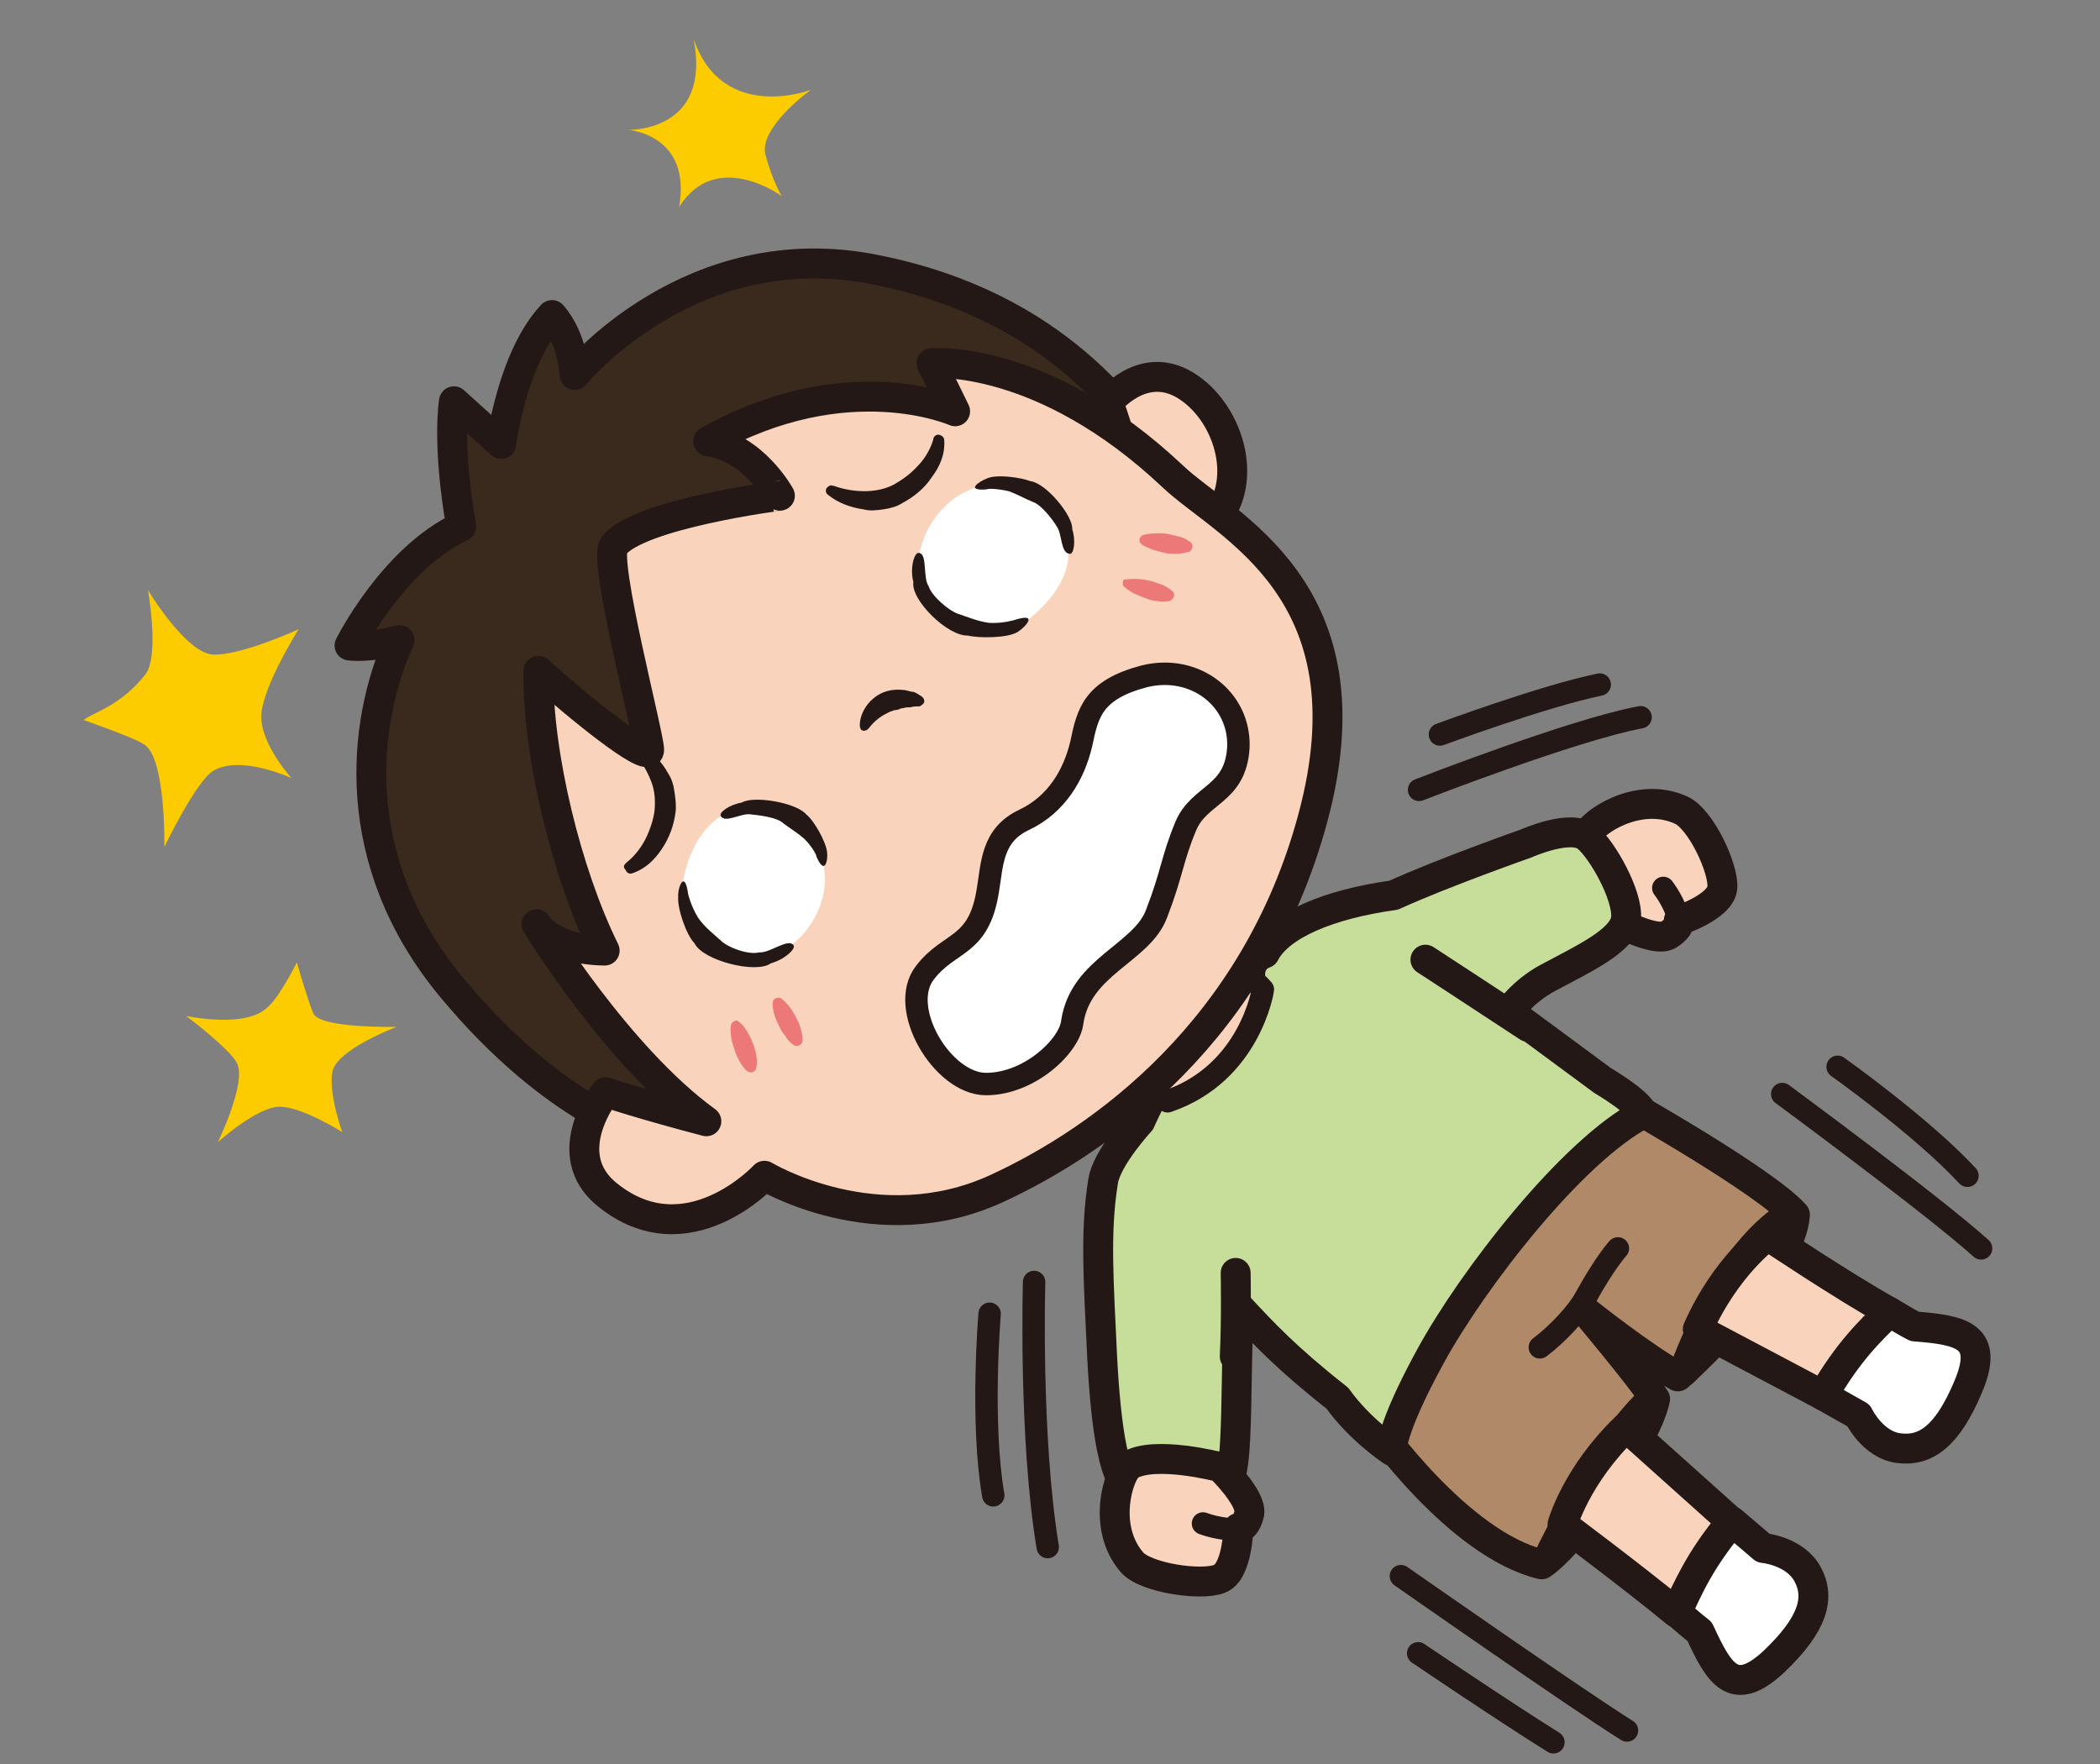 <?xml version="1.0" encoding="utf-8"?>
<!-- Generator: Adobe Illustrator 24.3.0, SVG Export Plug-In . SVG Version: 6.00 Build 0)  -->
<svg version="1.1" id="レイヤー_1" xmlns="http://www.w3.org/2000/svg" xmlns:xlink="http://www.w3.org/1999/xlink" x="0px"
	 y="0px" width="231.3px" height="194.3px" viewBox="0 0 231.3 194.3" style="enable-background:new 0 0 231.3 194.3;"
	 xml:space="preserve">
<rect x="0" y="0" width="231.3" height="194.3" fill="#808080" stroke="none"/>
<style type="text/css">
	.st0{fill:#FCCB00;}
	.st1{fill:#E5E5E6;stroke:#231815;stroke-width:2.47;stroke-linecap:round;stroke-linejoin:round;}
	.st2{fill:#B08969;stroke:#231815;stroke-width:3.293;stroke-linecap:round;stroke-linejoin:round;}
	.st3{fill:none;stroke:#231815;stroke-width:2.47;stroke-linecap:round;stroke-linejoin:round;}
	.st4{fill:none;stroke:#231815;stroke-width:3.293;stroke-linecap:round;stroke-linejoin:round;}
	.st5{fill:#F9D3BB;stroke:#231815;stroke-width:3.293;stroke-linecap:round;stroke-linejoin:round;}
	.st6{fill:#FFFFFF;stroke:#231815;stroke-width:3.293;stroke-linecap:round;stroke-linejoin:round;}
	.st7{fill:#C6DE99;stroke:#231815;stroke-width:3.293;stroke-linecap:round;stroke-linejoin:round;}
	.st8{fill:#F9D3BB;stroke:#231815;stroke-width:2.47;stroke-linecap:round;stroke-linejoin:round;}
	.st9{fill:#3A291D;stroke:#231815;stroke-width:3.293;stroke-linecap:round;stroke-linejoin:round;}
	.st10{fill:#231815;}
	.st11{fill:#FFFFFF;}
	.st12{fill:#EC7978;}
	.st13{fill:none;}
	.st14{fill:#FFFFFF;stroke:#231815;stroke-width:2.47;stroke-linecap:round;stroke-linejoin:round;}
</style>
<g>
	<g>
		<path class="st0" d="M9.2,79.3c1.2-0.9,4-1.5,6.8-5c1.6-2,0.3-9.3,0.3-9.3s4.2,7,7.2,7.1c3.1,0.1,9.4-2.8,9.4-2.8
			s-4.5,7.1-4.1,10.1c0.3,3,3.3,6.3,3.3,6.3s-5.6-2.6-8.6-0.8c-1.9,1.1-5.4,8.4-5.4,8.4s0.2-10.3-2.4-11.4
			C14.9,81.3,9.2,79.3,9.2,79.3z"/>
		<path class="st0" d="M32.7,106c0,0,1.1,3.9,1.8,5.6c0.7,1.7,9.2,1.5,9.2,1.5s-6.7,2.5-7.1,5c-0.4,2.5,1.1,6.6,1.1,6.6
			s-4.4-2.8-6.9-2.8c-2.5,0-6.8,3.9-6.8,3.9s3.2-6.6,2.1-8.7c-0.8-1.6-5.6-5.2-5.6-5.2s6.5,1.4,8.9-0.9C30.7,110,32.7,106,32.7,106z
			"/>
		<path class="st0" d="M69.2,14.3c0,0,9.2,0.3,7.2-10c3.2,9.3,12.9,5.6,12.9,5.6S83.6,14,84.3,17c0.8,3,1.8,4.6,1.8,4.6
			s-7.2-5.3-11.3,1.2C76.2,14.8,69.2,14.3,69.2,14.3z"/>
	</g>
	<g>
		<path class="st1" d="M113.9,141.2c0,0-0.5,17.1,1.5,29.2"/>
		<path class="st1" d="M109,144.7c0,0-1,11.9,0.4,20"/>
		<path class="st1" d="M154.3,173.6c0,0,19.3,13.5,24.9,17"/>
		<path class="st1" d="M156.2,182.1c0,0,9.3,6.3,14.9,9.8"/>
		<path class="st1" d="M196.3,120.5c0,0,16.7,12.3,21.9,17"/>
		<path class="st1" d="M202.4,117.5c0,0,9.3,6.6,14.3,12"/>
		<path class="st1" d="M156.3,87c0,0,16.9-6.6,24.4-8"/>
		<path class="st1" d="M158.6,80.9c0,0,11.3-4.2,17.6-5.5"/>
	</g>
	<g>
		<g>
			<g>
				<path class="st2" d="M179.3,121.6c0,0,15.1,8.5,18.4,12.2c-0.4,6-10.7,15.9-12.9,17.8c-3.7-2-10.1-7.1-10.1-7.1s5.8,6.9,7.6,9.6
					c-1.1,5.1-9.3,16.1-12.5,18.2c-9.2-2.2-18.4-15.4-18.4-15.4S162.7,130.2,179.3,121.6z"/>
				<path class="st3" d="M178.2,137.5c0,0-1.4,1.5-3.6,5.5c-0.8,1.5-3,3.9-5,5.4"/>
				<path class="st4" d="M185.5,151c0,0,4.3-12.6,11.5-17.1"/>
				<path class="st3" d="M169.7,172.4c0,0,6.1-13.1,11.7-18.3"/>
				<g>
					<path class="st5" d="M190.7,167.6l-11.6-10.4c-5.5,5.3-7,10.7-7,10.7s7.9,5.9,12.5,9.7C185.9,175,187.1,171.9,190.7,167.6z"/>
					<path class="st6" d="M199.1,173.4c-1.4-2.6-4.9-2.9-4.9-2.9l-3.4-2.9c-3.6,4.3-4.9,7.4-6.1,10c0.8,0.7,1.6,1.4,2.5,2.1
						c2.2,4.8,3.8,7.4,8.2,3.3C199.7,178.9,200.5,176,199.1,173.4z"/>
				</g>
				<g>
					<path class="st5" d="M200.8,153.7l-13.8-7.3c3.1-7,7.7-10.3,7.7-10.3s8.2,5.5,13.4,8.4C206.1,146.6,203.6,148.8,200.8,153.7z"
						/>
					<path class="st6" d="M209.1,159.5c-2.9-0.4-4.4-3.6-4.4-3.6l-3.9-2.2c2.8-4.9,5.2-7.1,7.3-9.2c0.9,0.5,1.8,1.1,2.8,1.6
						c5.3,0.4,8.2,1.1,5.9,6.6C214.5,158.2,212.1,159.9,209.1,159.5z"/>
				</g>
			</g>
			<g>
				<path class="st5" d="M177.9,101.4c0,0,4.3,2.4,5.8,1.6c1.5-0.9,1.2-1.6,1.2-1.6s4.6-1.5,4.8-3.6c0.2-2.1-2.4-7.7-4.6-8.6
					c-4.7-2.1-9.8,1.4-10.3,2.8C173.3,96.9,177.9,101.4,177.9,101.4z"/>
				<path class="st3" d="M183.2,97.8c0,0,1.4,1.8,1.7,3.6"/>
			</g>
			<g>
				<path class="st7" d="M137.8,108.3c0,0-0.7-2.5,1.5-3.3c1.6-3.1,7-5.4,14.2-6.4c5.5-2.5,14.6-5.7,14.6-5.7s4.9-2.2,6.7-0.7
					c1.7,1.4,4.5,6.4,4.3,8.9c-0.2,2.5-4.9,4.6-8.6,6.6c-2.8,1.5-4.3,3.7-4.3,3.7l10.3,7.6c0,0,4.4,2.6,4.4,3.7
					c-7.8,4.1-18.7,18.2-23.3,26.6c-4.6,8.4-4.3,10.5-4.3,10.5s-3.5-2.3-6-5.8c-5.6-4.4-8.2-7.2-10.8-10c-0.5,6.3,0,18.6-1.3,18.9
					c-1.3,0.3-8.1,1.5-10.3,1.2c-2.2-0.2-3.1-7-3.5-14.5c-0.4-8.6-0.8-13.9,0.1-19.5c0.4-2.6,4.1-6.6,4.1-6.6s0.8-1.9,2.3-4.5
					C129.4,116.4,137.8,108.3,137.8,108.3z"/>
				<path class="st7" d="M136.1,140.2c0,0,0.1,5.1-0.1,9.2"/>
				<path class="st7" d="M157,105.7c0,0,6.9,4.5,11.3,7.4"/>
			</g>
			<g>
				<path class="st5" d="M134.4,161.6c0,0,3.5,3.4,3.2,5.1c-0.4,1.7-1.2,1.6-1.2,1.6s-0.1,4.9-2.1,5.6c-2,0.8-8.1-0.1-9.6-1.8
					c-3.4-3.9-1.5-9.9-0.3-10.7C127.2,159.7,134.4,161.6,134.4,161.6z"/>
				<path class="st3" d="M132.5,167.8c0,0,2.1,0.8,3.9,0.6"/>
			</g>
			<path class="st8" d="M128.6,121.3l-4.4-3.4c0,0,6.5-10.3,9.8-13.2c3.9,2.8,5.1,4.3,5.1,4.3S137.7,118.2,128.6,121.3z"/>
		</g>
		<g>
			<g>
				<path class="st9" d="M71.5,125.2c0,0-10.3-2.6-21.8-16.5c-11.5-13.9-9.8-29.1-5.7-38.2c-3.4,0.9-5.5,0.6-5.5,0.6
					s4.8-9.6,12.3-13.1C49.2,48.8,50,44.2,50,44.2l5.2,4.7c0,0,1.2-9.5,5.6-14.2c2.3,2.6,2.5,6.6,2.5,6.6s12.8-15.7,33.1-11.6
					c20.2,4,28.2,16.4,31.9,21.5c3.7,5.1-42.3,66.4-45.4,71.6C79.8,127.9,71.5,125.2,71.5,125.2z"/>
				<path class="st5" d="M123.9,49.8l-1.8-5.5c0,0,3.7-4.7,8.4-1.9c4.7,2.8,7.2,10.4,3.3,14.9C131,60.4,123.9,49.8,123.9,49.8z"/>
				<path class="st5" d="M67.6,60.1c-1.2,1.6,3.9,20.9,3.9,22.5c0,1.6-8-4.9-12.2-8.7c-0.1,9.2,3.1,22.3,7.3,30.8
					c-6-0.1-7.5-2.9-7.5-2.9s8.9,14.6,18.7,21.7c-6.9-1.8-11.1-3.2-11.1-3.2s-5.4,6.8,0.2,11.3c8.8,7.1,17.3-2.1,17.3-2.1
					s12.4,7.5,25.6,1.4c11.5-5.3,28.5-17.4,34.8-40.8c6.8-25.2-9.7-32.2-15.4-37.6C114.8,38.9,102.6,40,102.6,40l2.6,5.3
					c0,0-11.9-5.3-27.2,3.3c5,0.7,7.9,6,7.9,6S70.3,56.6,67.6,60.1z"/>
				<g>
					<g>
						<path class="st10" d="M104,48.5c0.1,1.6-0.5,2.9-1.4,4.1c-0.8,1.2-1.9,2.1-3.2,2.8c-0.6,0.4-1.4,0.6-2.1,0.7
							c-0.7,0.1-1.5,0.2-2.2,0c-1.4-0.2-2.8-0.7-3.9-1.6c-0.3-0.2-0.3-0.6-0.1-0.8c0.2-0.2,0.4-0.3,0.6-0.2l0.1,0
							c1.1,0.4,2.3,0.6,3.4,0.6c1.1,0,2.2-0.2,3.2-0.7c0.9-0.5,1.9-1.2,2.7-2.1c0.8-0.8,1.4-1.9,1.7-2.9l0-0.1
							c0.1-0.3,0.4-0.5,0.7-0.4C103.8,48,104,48.2,104,48.5z"/>
					</g>
				</g>
				<g>
					<g>
						<path class="st10" d="M69,95c0.8-0.6,1.6-1.6,2.1-2.6c0.5-1,0.9-2.2,1-3.2c0.1-1.1,0-2.2-0.4-3.2c-0.4-1-1-2.1-1.8-3l0-0.1
							c-0.2-0.3-0.2-0.6,0.1-0.8c0.2-0.2,0.5-0.2,0.7,0c1.2,0.8,2.2,1.8,2.9,3.1c0.4,0.6,0.6,1.3,0.7,2.1c0.1,0.7,0.2,1.5,0.1,2.2
							c-0.2,1.5-0.7,2.8-1.5,4c-0.8,1.2-1.8,2.2-3.3,2.7c-0.3,0.1-0.6-0.1-0.7-0.4C68.6,95.5,68.7,95.3,69,95L69,95z"/>
					</g>
				</g>
			</g>
			<g>
				<g>
					<path class="st11" d="M79.4,89.9c-1.9,1.2-3.5,3.5-4.2,7.3c0,0-0.3,5.3,5.2,7.9c2.4,1.1,4.9,0.5,6.9-1.1c2.5-2,4.1-5.5,3.4-8.7
						C89.8,90.3,83.8,87.3,79.4,89.9z"/>
					<g>
						<g>
							<path class="st12" d="M86.1,110c0.7,0.6,1.2,1.3,1.6,2.1c0.2,0.4,0.4,0.8,0.5,1.2c0.1,0.4,0.2,0.8,0.2,1.3
								c0,0.3-0.3,0.6-0.6,0.6c-0.1,0-0.3,0-0.4-0.1c-0.4-0.3-0.7-0.6-0.9-1c-0.3-0.3-0.5-0.7-0.7-1.1c-0.4-0.8-0.7-1.6-0.7-2.5
								c0-0.3,0.2-0.6,0.6-0.6C85.9,109.9,86,109.9,86.1,110z"/>
						</g>
					</g>
					<g>
						<g>
							<path class="st12" d="M81.7,112.8c0.6,0.7,1,1.5,1.3,2.3c0.1,0.4,0.3,0.8,0.3,1.2c0.1,0.4,0.1,0.9,0,1.3
								c0,0.3-0.4,0.6-0.7,0.5c-0.1,0-0.3-0.1-0.4-0.2c-0.3-0.3-0.6-0.7-0.8-1.1c-0.2-0.4-0.4-0.8-0.5-1.2c-0.3-0.8-0.5-1.7-0.4-2.6
								c0-0.3,0.3-0.6,0.7-0.6C81.4,112.6,81.6,112.7,81.7,112.8z"/>
						</g>
					</g>
					<g>
						<path class="st13" d="M90.7,95.3c-1-5-7-7.9-11.3-5.3"/>
						<g>
							<path class="st10" d="M89.9,94.3c0.1,0-0.4-1-1.3-1.9c-0.8-0.7-1.5-1.1-2.3-1.7c-0.7-0.7-2.7-0.9-3.6-1c-1-0.2-2.8,1-3.3,0.2
								c-0.3-0.4,1-1.3,2.3-1.5c1.3-0.8,6,0,7.1,1.3c0.8,0.6,2.2,3,2.3,4.2C91.2,94.6,90.9,96.6,89.9,94.3z"/>
						</g>
					</g>
					<g>
						<path class="st13" d="M75.2,97.2c0,0-0.3,5.3,5.2,7.9c2.4,1.1,4.9,0.5,6.9-1.1"/>
						<g>
							<path class="st10" d="M75.8,98.5c0,0,0.3,1.3,1.1,2.6c0.8,1.1,1.5,1.6,2.5,2.5c0.8,0.8,3.1,1.6,4.2,1.3
								c1.2,0.1,3.2-1.6,3.8-0.8c0.3,0.4-1,1.6-2.5,2c-1.6,1.2-7.5-0.3-8.4-2.2c-0.9-0.9-1.9-3.8-1.8-5.1
								C74.6,97.9,75.4,95.6,75.8,98.5z"/>
						</g>
					</g>
				</g>
				<g>
					<path class="st11" d="M117.7,61.1c-0.1,2.3-1.5,4.8-4.5,7.2c0,0-4.6,2.8-9.6-0.8c-2.2-1.6-2.8-4.1-2.3-6.6
						c0.6-3.2,3-6.2,6.2-7.2C112.5,52.2,118,56,117.7,61.1z"/>
					<g>
						<g>
							<path class="st12" d="M124.2,63.8c0.9-0.1,1.8,0,2.6,0.2c0.4,0.1,0.8,0.3,1.2,0.4c0.4,0.2,0.8,0.4,1.1,0.7
								c0.3,0.2,0.3,0.6,0,0.9c-0.1,0.1-0.2,0.2-0.3,0.2c-0.5,0.1-0.9,0.1-1.3,0c-0.4,0-0.8-0.1-1.3-0.3c-0.8-0.3-1.6-0.6-2.3-1.2
								c-0.3-0.2-0.3-0.6-0.1-0.9C123.9,63.9,124.1,63.8,124.2,63.8z"/>
						</g>
					</g>
					<g>
						<g>
							<path class="st12" d="M126,58.9c0.9-0.2,1.8-0.2,2.6-0.1c0.4,0.1,0.8,0.2,1.3,0.3c0.4,0.1,0.8,0.3,1.2,0.6
								c0.3,0.2,0.3,0.6,0.1,0.9c-0.1,0.1-0.2,0.2-0.3,0.2c-0.5,0.1-0.9,0.2-1.3,0.2c-0.4,0-0.9,0-1.3-0.1c-0.8-0.2-1.7-0.4-2.5-0.9
								c-0.3-0.2-0.4-0.6-0.2-0.8C125.7,59,125.9,58.9,126,58.9z"/>
						</g>
					</g>
					<g>
						<path class="st13" d="M107.5,53.7c5-1.5,10.5,2.3,10.2,7.4"/>
						<g>
							<path class="st10" d="M108.7,53.9c0-0.1,1.1-0.1,2.4,0.2c1.1,0.4,1.7,0.8,2.7,1.2c0.9,0.3,2.2,2,2.6,2.7
								c0.6,0.8,0.4,2.9,1.4,3c0.5,0.1,0.7-1.5,0.3-2.7c0.1-1.5-2.9-5.1-4.6-5.3c-1-0.4-3.7-0.8-4.8-0.3
								C107.9,53,106.2,54.1,108.7,53.9z"/>
						</g>
					</g>
					<g>
						<path class="st13" d="M113.2,68.2c0,0-4.6,2.8-9.6-0.8c-2.2-1.6-2.8-4.1-2.3-6.6"/>
						<g>
							<path class="st10" d="M111.7,68.3c0,0-1.3,0.4-2.8,0.3c-1.3-0.2-2.2-0.6-3.4-1c-1.1-0.4-2.9-2-3.2-3c-0.7-1-0.1-3.6-1.1-3.7
								c-0.5-0.1-1,1.7-0.6,3.2c-0.3,2,3.8,6,6,5.9c1.2,0.3,4.4,0.3,5.5-0.4C112.9,69.1,114.5,67.4,111.7,68.3z"/>
						</g>
					</g>
				</g>
				<g>
					<g>
						<path class="st10" d="M94.7,79.9c0-0.8,0.3-1.5,0.7-2.1c0.4-0.6,1.1-1.2,1.8-1.5c0.7-0.3,1.5-0.4,2.3-0.3
							c0.4,0,0.7,0.2,1.1,0.2c0.3,0.1,0.6,0.3,0.9,0.5c0.3,0.2,0.4,0.6,0.2,0.8c-0.1,0.1-0.2,0.2-0.4,0.3l-0.1,0
							c-0.3,0-0.6,0-0.9,0.1c-0.3,0-0.6,0-0.8,0.1c-0.1,0-0.3,0-0.4,0.1c-0.1,0-0.2,0.1-0.4,0.1c-0.2,0-0.4,0.1-0.7,0.2
							c-0.4,0.2-0.8,0.4-1.2,0.7c-0.4,0.3-0.8,0.7-1.1,1.1l-0.1,0.1c-0.2,0.2-0.6,0.3-0.8,0C94.8,80.3,94.7,80.1,94.7,79.9z"/>
					</g>
				</g>
				<path class="st14" d="M118.1,112.6c-0.3,2.6-4.7,6.8-9.5,6.8c-4.8,0-9.8-8.4-6.7-12.3c2.7-3.5,5.9-2.7,6.9-9
					c0.5-2.9,0.4-6.1,4-7.8c3.6-1.7,5.5-5,6.3-8.4c0.7-3.4,1.3-5.9,6.9-7.4c5.6-1.4,10.6,2.5,10.4,7.8c-0.3,5.3-4.3,5.1-5.8,8.7
					c-1.5,3.6-1.5,5.2-3.2,9.6C125.8,105,119,106.4,118.1,112.6z"/>
			</g>
		</g>
	</g>
</g>
</svg>
